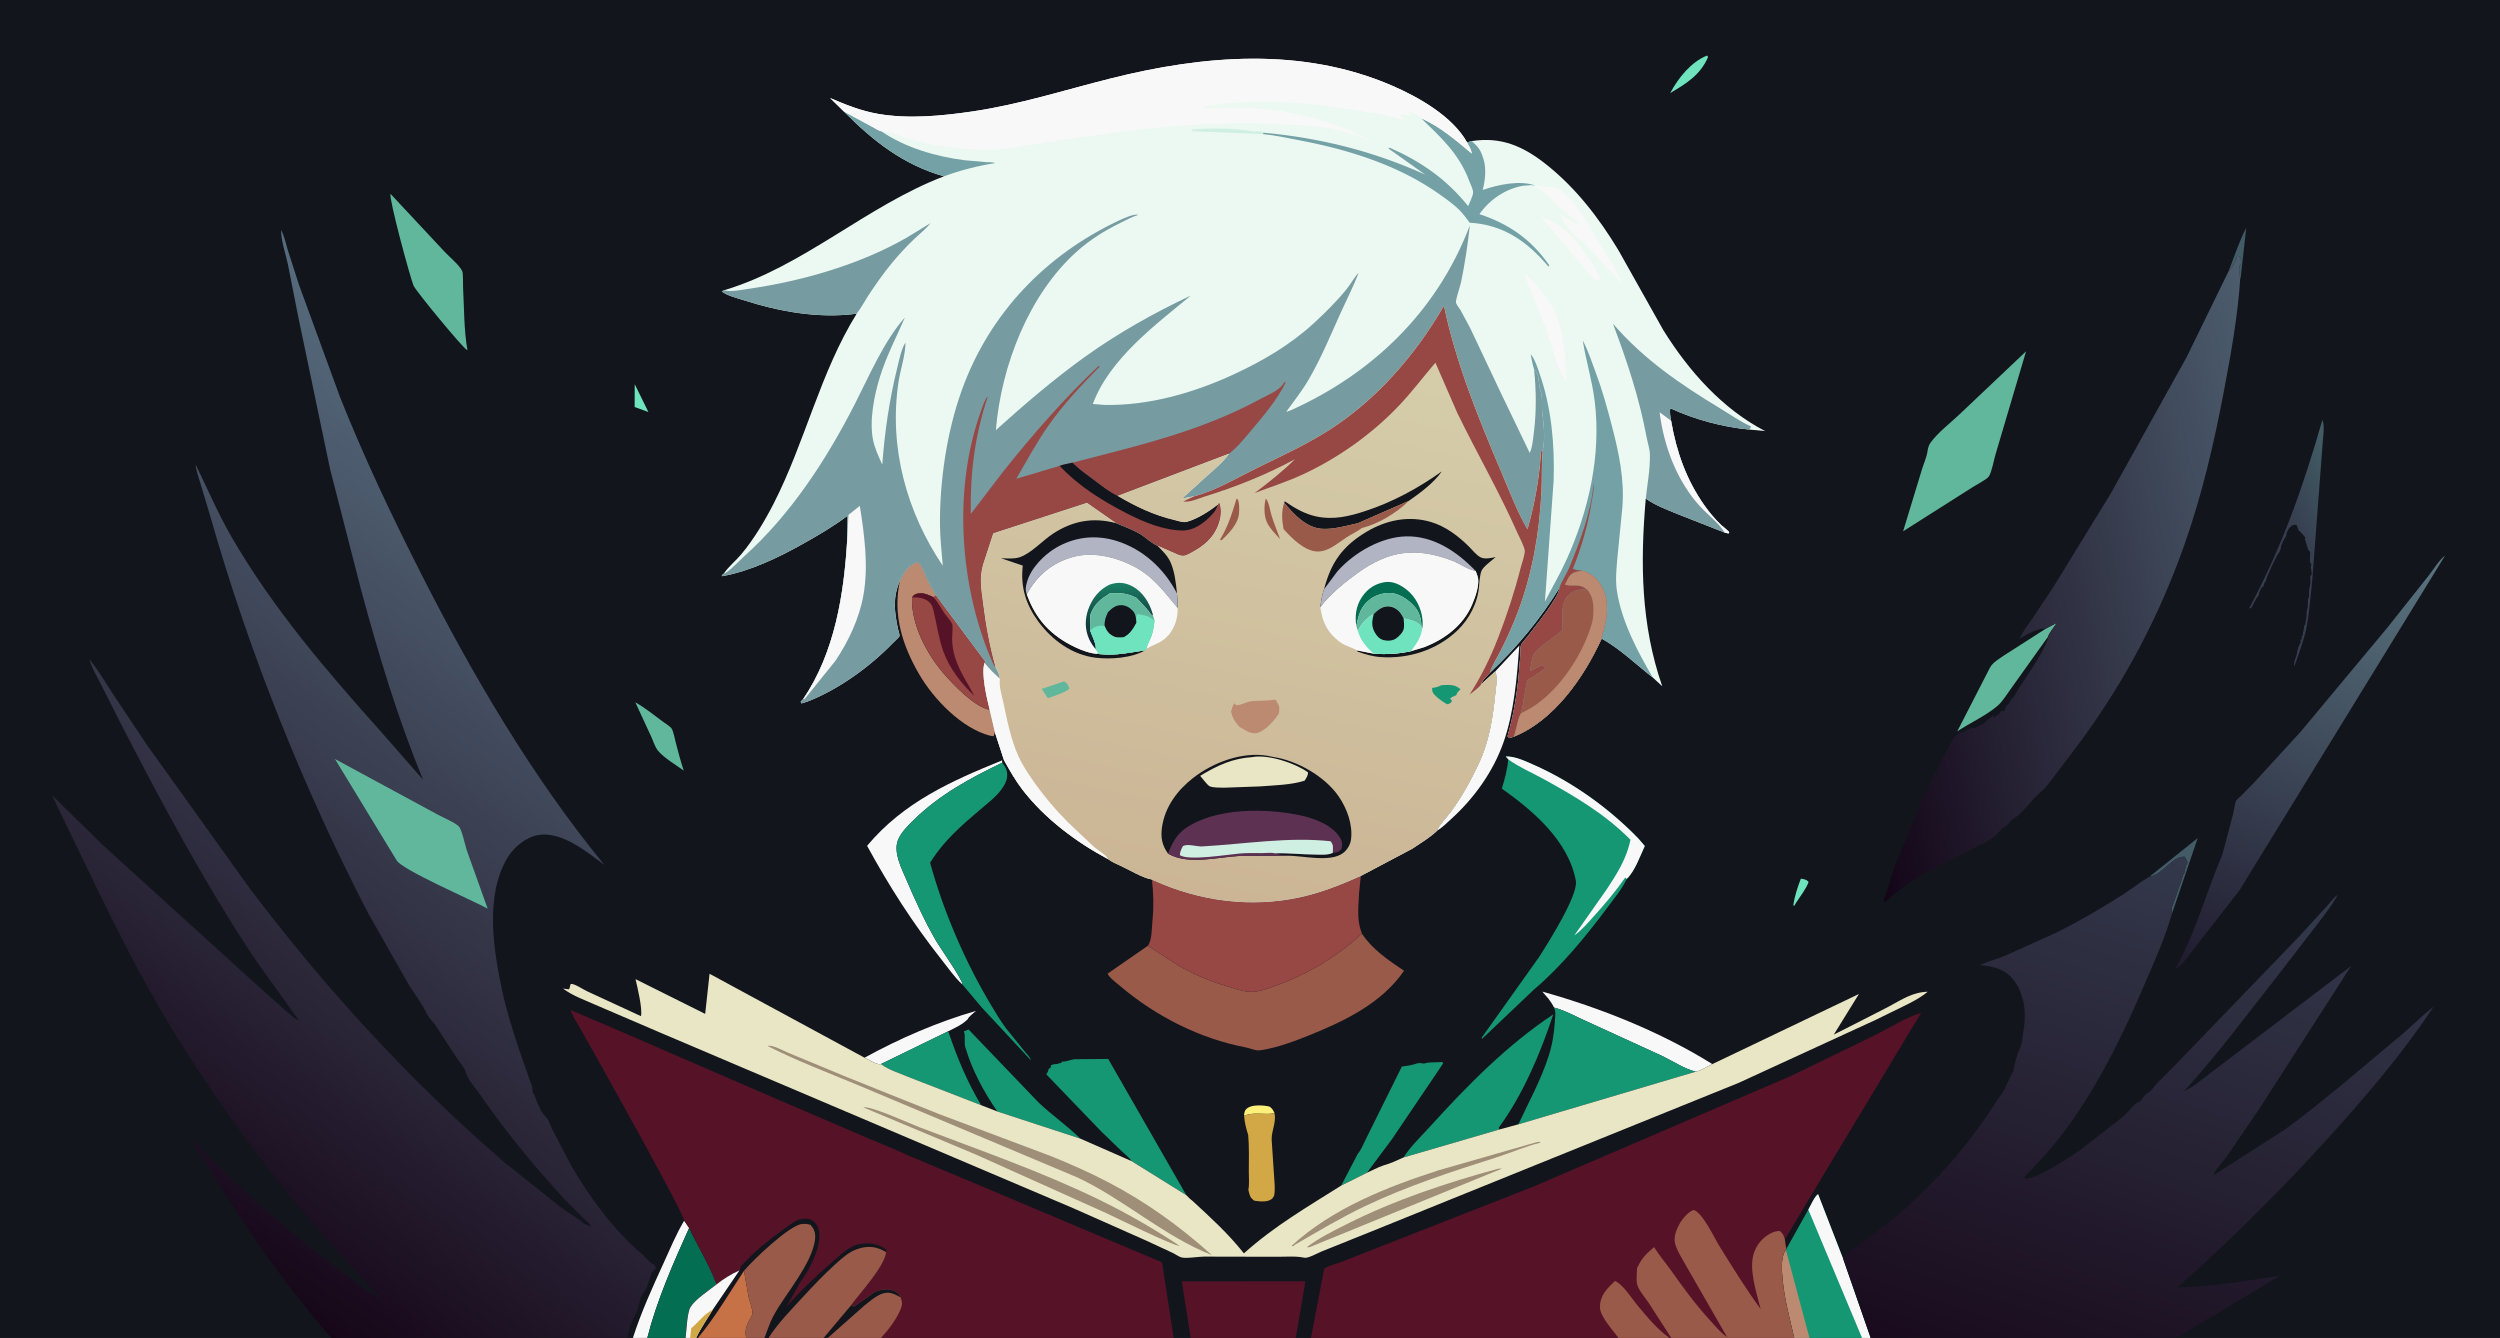 <svg width="469" height="251" viewBox="0 0 469 251" fill="none" xmlns="http://www.w3.org/2000/svg">
<rect x="0" y="0" width="469" height="251" fill="#333333" stroke="none"/>
<g clip-path="url(#clip0_30_607)">
<path d="M62.199 251H0V0H469V251H408.314H350.937H349.32H339.464H336.601H313.536H313.197H303.62H245.934H243.085H223.368H220.177H165.261H155.289H154.489H144.172H143.403H139.973H130.921H130.592H129.465H128.623H121.431H118.731H117.695H62.199Z" fill="#12151C"/>
<path d="M119.071 72.068L121.638 77.293L119.061 76.359L119.071 72.068Z" fill="#6FE3BE"/>
<path d="M337.843 164.841C338.431 164.933 338.866 164.963 339.295 165.458C338.839 166.74 337.753 168.101 337.018 169.244L336.553 169.989L336.43 169.744C336.682 168.107 337.24 166.367 337.843 164.841Z" fill="#6FE3BE"/>
<path d="M418.104 50.829C419.118 48.228 420.115 45.163 421.397 42.732L420.35 52.119L420.277 52.154C420.046 51.592 420.27 50.661 420.135 49.995L420.11 49.881L420.396 49.514C420.435 48.814 420.518 48.628 420.108 48.046L419.711 47.997C419.318 48.935 418.958 50.019 418.228 50.715L418.104 50.829Z" fill="#425B66"/>
<path d="M233.396 209.32C233.389 209.187 233.382 209.14 233.405 208.993C233.502 208.354 233.657 208.078 234.191 207.766C235.132 207.215 237.156 207.334 238.164 207.597C238.67 207.937 238.853 208.279 239.108 208.836C237.172 209.231 235.407 208.514 233.396 209.32Z" fill="#FCF07A"/>
<path d="M403.287 164.428L412.294 157.213L407.471 171.385C407.402 171.018 407.313 170.624 407.45 170.263L407.744 169.376C407.872 168.95 408.082 168.567 408.202 168.151C408.458 167.245 408.84 166.363 409.118 165.454C409.243 165.038 409.44 164.616 409.532 164.195C409.592 163.923 409.626 163.928 409.802 163.738C409.777 163.466 409.816 163.314 409.912 163.068L410.034 162.758L410.148 162.329L410.32 162.023C410.471 161.576 410.056 161.097 409.843 160.719C407.43 160.603 405.719 164.173 403.287 164.428Z" fill="#425B66"/>
<path d="M320.248 10.418L320.438 10.693C318.954 14.139 316.28 15.695 313.335 17.46C314.867 14.562 317.292 11.589 320.248 10.418Z" fill="#6FE3BE"/>
<path d="M119.186 131.755C120.965 132.746 122.686 134.158 124.35 135.373C124.74 135.658 125.773 136.308 126.003 136.684C126.344 137.239 126.578 138.546 126.752 139.217C127.224 141.036 127.675 142.798 128.279 144.572C126.821 143.504 124.565 142.198 123.43 140.819C122.865 140.132 122.54 138.988 122.156 138.168L119.186 131.755Z" fill="#60B79B"/>
<path d="M128.349 228.999L129.284 230.366C126.298 236.981 123.245 243.891 121.431 251H118.731C120.252 246.25 122.377 241.561 124.443 237.055C125.69 234.336 126.825 231.558 128.349 228.999Z" fill="#F8F8F8"/>
<path d="M183.096 189.639C182.789 189.92 181.597 190.85 181.558 191.19C180.511 192.245 179.172 192.819 177.885 193.466L165.26 199.618C164.6 199.848 162.902 198.773 162.184 198.426C168.875 194.758 175.834 191.755 183.096 189.639Z" fill="#F8F8F8"/>
<path d="M233.396 209.32C235.407 208.514 237.173 209.231 239.108 208.836C239.442 210.627 238.556 212.019 238.558 213.742L238.998 220.346C239.073 221.558 239.263 223.052 239.037 224.249C238.922 224.521 238.801 224.761 238.567 224.939C237.729 225.578 236.254 225.395 235.302 225.252C234.434 224.599 234.468 224.297 234.191 223.199C234.408 222.179 234.271 220.875 234.276 219.808C234.282 217.512 234.36 215.189 234.159 212.901C233.781 211.736 233.472 210.555 233.396 209.32Z" fill="#D2A745"/>
<path d="M435.668 78.805L435.767 78.997C436.147 80.231 435.719 82.609 435.668 83.953L433.784 108.81C433.454 111.734 433.266 114.789 432.705 117.67C432.243 120.041 431.233 122.675 430.44 124.961C430.131 124.266 430.843 123.28 430.914 122.513C430.958 122.032 431.317 120.857 431.615 120.536L431.56 120.107L431.844 119.801L431.789 119.372L432.016 119.127C432.004 118.952 432 118.808 432.055 118.64C432.176 118.263 432.22 117.967 432.24 117.566C432.252 117.333 432.325 117.326 432.474 117.166L432.588 116.308C432.799 115.591 432.643 114.874 432.859 114.201C433.081 113.514 432.799 112.537 433.161 112.019C433.152 111.428 433.149 110.562 433.321 110.006C433.52 109.372 433.433 108.758 433.392 108.097L433.676 107.79C433.658 107.445 433.658 107.09 433.566 106.756C433.395 106.112 433.619 106.223 433.619 105.891C433.619 105.858 433.411 105.584 433.392 105.523C433.269 105.128 433.392 104.019 433.392 103.562C433.223 103.396 433.056 103.266 432.98 103.025L432.462 101.29L432.366 101.156L432.474 100.868C432.078 100.316 431.746 99.921 431.217 99.516L430.873 98.537C430.555 98.366 430.411 98.462 430.067 98.536C429.797 98.765 429.426 99.021 429.27 99.351L429.208 99.518C429.048 99.832 428.917 99.935 428.917 100.337L428.922 100.497C428.576 100.961 427.882 102.21 427.878 102.802C427.878 103.051 427.795 103.105 427.665 103.314L427.663 103.562L427.539 103.646C427.172 103.961 425.127 108.379 425.125 108.812C425.123 109.092 424.729 109.287 424.688 109.687L424.685 109.935L424.537 110.019C424.227 110.213 423.813 111.024 423.772 111.403L423.769 111.651C423.082 112.359 422.826 113.287 422.283 114.102H421.942C428.008 102.861 432.135 91.18 435.668 78.805Z" fill="url(#paint0_linear_30_607)"/>
<path d="M383.799 117.937L385.879 116.835C385.409 117.562 384.443 118.686 384.188 119.48L377.339 129.071C376.549 130.141 375.708 131.585 374.728 132.422C372.555 134.277 369.576 135.606 367.176 137.209L373.313 125.255C373.87 124.218 375.163 123.516 376.084 122.875L383.799 117.937Z" fill="#60B79B"/>
<path d="M280.532 125.931L285.03 121.109C284.579 127.084 284.05 133.581 282.069 139.228C280.102 144.834 276.513 149.754 272.29 153.604C271.447 154.369 270.582 155.254 269.618 155.828C269.753 155.027 271.539 153.162 272.123 152.367C274.159 149.591 275.911 146.451 277.392 143.301C279.341 139.158 280.026 134.842 280.491 130.289C280.64 128.823 280.979 127.36 280.532 125.931Z" fill="#F8F8F8"/>
<path d="M290.507 187.376L289.337 186.026C300.171 189.047 311.546 193.575 321.238 199.624C320.276 200.069 319.142 200.872 318.123 201.046C316.003 200.521 313.781 199.044 311.782 198.08L297.547 191.561C295.605 190.703 293.574 189.544 291.54 189.013C291.263 188.419 290.876 187.906 290.507 187.376Z" fill="#F8F8F8"/>
<path d="M165.26 199.618L177.885 193.466C179.562 198.424 181.404 202.877 184.06 207.334L170.296 201.987C168.656 201.29 166.708 200.695 165.26 199.618Z" fill="#159774"/>
<path d="M180.82 193.472L181.715 193.139L194.83 206.824C197.341 209.211 200.232 211.191 202.673 213.608L187.105 208.515C184.618 204.933 182.339 200.74 181.098 196.462C180.809 195.466 181.168 194.476 180.859 193.573L180.82 193.472Z" fill="#159774"/>
<path d="M262.988 200.082C263.785 199.957 264.651 199.885 265.416 199.627C266.02 199.423 266.309 199.386 266.938 199.501C267.193 199.547 267.3 199.497 267.536 199.43C268.351 199.198 269.643 199.367 270.568 199.216L270.717 199.525L261.135 213.703L256.434 220.013L251.607 222.417L254.746 216.405C255.303 215.855 255.887 214.349 256.278 213.618L262.988 200.082Z" fill="#159774"/>
<path d="M180.581 184.727C179.114 183.412 177.83 181.539 176.587 179.966C171.263 173.226 166.819 166.288 162.665 158.673C169.547 150.439 178.579 146.474 187.993 142.645L188.011 143.081C182.021 145.997 176.313 149.019 171.408 153.841C170.331 154.899 168.98 156.202 168.429 157.683C167.584 159.955 169.169 162.997 170.046 165.046C171.734 168.989 173.516 172.893 175.654 176.583C176.367 177.814 180.565 183.739 180.581 184.727Z" fill="#F8F8F8"/>
<path d="M129.284 230.366C130.918 233.849 133.107 237.336 134.433 240.942C133.073 242.041 130.453 243.713 129.535 245.213C129.159 245.828 128.996 247.264 128.899 248.007L128.623 251H121.431C123.245 243.891 126.298 236.981 129.284 230.366Z" fill="#046E53"/>
<path d="M168.817 109.005C169.403 107.581 170.353 106.156 171.784 105.592L172.325 105.426C173.017 106.32 173.362 107.432 173.837 108.463C174.35 109.579 174.993 110.659 175.615 111.709L175.176 112.066C174.412 111.724 173.51 111.253 172.669 111.299C171.912 111.34 171.578 111.444 171.095 112.058C170.89 117.132 173.923 122.768 177.037 126.355C178.99 128.605 182.823 132.627 185.665 133.156L186.639 137.36L186.406 138.123L185.722 138.015C180.499 136.666 175.22 131.276 172.452 126.519C169.304 121.107 167.441 115.336 168.817 109.005Z" fill="#BB8A70"/>
<path d="M171.095 112.058C171.578 111.444 171.912 111.34 172.669 111.299C173.51 111.253 174.412 111.724 175.176 112.066L175.615 111.709L184.879 124.154L184.689 124.366C184.06 126.541 185.127 130.938 185.665 133.156C182.823 132.627 178.99 128.605 177.036 126.355C173.923 122.768 170.89 117.132 171.095 112.058Z" fill="#974744"/>
<path d="M171.095 112.058C171.578 111.444 171.912 111.34 172.669 111.299C173.51 111.253 174.412 111.724 175.176 112.066C175.936 112.933 176.595 114.232 177.29 115.205C177.658 115.72 178.391 116.485 178.622 117.049C178.803 117.489 178.604 119.251 178.613 119.821C178.631 121.018 178.808 122.14 179.158 123.28C179.99 125.987 181.508 128.099 182.789 130.533C180.413 128.338 178.073 125.346 176.959 122.181C176.112 119.777 175.769 117.31 175.195 114.837C175.046 114.194 174.926 113.567 174.461 113.091C173.524 112.13 172.319 112.057 171.095 112.058Z" fill="#561227"/>
<path d="M87.692 65.681L87.591 65.646C86.794 65.254 77.988 54.582 77.581 53.583C76.896 51.902 72.929 37.252 73.262 36.368L83.414 47.236C84.269 48.151 86.211 49.76 86.703 50.847C86.921 51.328 86.833 53.212 86.87 53.871C87.08 57.672 87.025 61.965 87.692 65.681Z" fill="#60B79B"/>
<path d="M196.283 201.546C196.458 201.283 196.616 201.046 196.688 200.727L196.733 200.506L197.058 200.348L197.136 200.037L197.172 199.845C197.545 199.668 197.783 199.622 198.191 199.626C198.464 199.628 198.701 199.405 199.098 199.412L199.209 199.158C200.089 199.214 200.89 198.722 201.781 198.708L207.898 198.657L222.564 224.224L212.293 217.829C211.83 217.123 210.997 216.5 210.384 215.924L206.631 212.301L196.283 201.546Z" fill="#159774"/>
<path d="M263.3 217.14C264.628 215.045 266.613 213.172 268.262 211.355C275.334 203.562 282.731 196.053 291.389 190.297C288.98 197.641 285.687 205.372 281.18 211.532L281.244 211.903L263.3 217.14Z" fill="#159774"/>
<path d="M223.368 251L221.71 240.392L244.888 240.377L243.085 251H223.368Z" fill="#561227"/>
<path d="M380.089 65.906L374.373 85.208C374.032 86.314 373.682 88.478 373.114 89.373C372.768 89.919 370.663 91.005 370.057 91.398L357.022 99.671L360.503 88.242C360.828 87.136 361.407 85.867 361.586 84.754C361.68 84.158 361.787 83.576 362.14 83.088C363.58 81.102 365.788 79.449 367.56 77.773L380.089 65.906Z" fill="#60B79B"/>
<path d="M339.239 226.93C339.679 226.168 340.398 224.472 341.069 224.016L345.807 236.249L350.937 251H349.32H339.464H336.601C335.763 247.414 334.79 243.835 334.43 240.139C334.268 238.459 334.004 235.835 335.03 234.476L335.131 234.278L339.239 226.93Z" fill="#159774"/>
<path d="M336.601 251C335.763 247.414 334.79 243.835 334.43 240.139C334.268 238.459 334.004 235.835 335.03 234.476L339.464 251H336.601Z" fill="#BB8A70"/>
<path d="M339.24 226.93C339.679 226.168 340.398 224.472 341.069 224.016L345.807 236.249L350.937 251H349.32L339.24 226.93Z" fill="#F8F8F8"/>
<path d="M188.011 143.081C188.674 143.956 189.03 144.563 188.932 145.739C188.801 147.313 187.137 149.098 186.05 150.04C181.685 153.824 177.677 156.77 174.482 161.84C177.033 171.106 181.094 180.498 185.961 188.628C186.82 190.063 187.7 191.521 188.686 192.859L192.203 197.216C192.582 197.663 193.258 198.317 193.396 198.91L184.168 188.995L180.582 184.727C180.565 183.739 176.367 177.814 175.654 176.583C173.516 172.893 171.734 168.989 170.046 165.046C169.169 162.997 167.584 159.955 168.429 157.683C168.98 156.202 170.331 154.899 171.408 153.841C176.313 149.019 182.021 145.997 188.011 143.081Z" fill="#159774"/>
<path d="M291.54 189.013C293.574 189.544 295.605 190.703 297.547 191.561L311.782 198.079C313.781 199.044 316.003 200.521 318.123 201.046L284.853 210.921C286.827 206.641 289.072 202.66 290.53 198.101C291.24 195.884 291.547 193.892 291.696 191.554C291.753 190.626 291.927 189.859 291.54 189.013Z" fill="#159774"/>
<path d="M282.472 141.908C284.254 141.868 286.145 142.783 287.773 143.503C294.921 146.665 301.786 151.562 307.351 157.302L308.56 158.708C307.669 160.635 306.675 163.484 305.162 164.896C304.367 166.678 302.883 168.455 301.731 170.006C297.637 175.516 292.905 181.298 287.737 185.67L278.048 194.872L277.963 194.674L288.85 179.372C290.412 176.878 296.13 167.909 295.628 165.227C294.211 157.623 287.457 152.004 281.741 147.938C282.316 146.117 282.758 144.378 282.962 142.464L282.472 141.908Z" fill="#159774"/>
<path d="M282.472 141.908C284.253 141.868 286.145 142.783 287.773 143.503C294.92 146.665 301.786 151.562 307.351 157.302L308.56 158.708C307.669 160.635 306.675 163.484 305.161 164.896L304.9 164.615C303.098 167.217 301.149 169.514 299.047 171.839C297.891 173.12 296.736 174.508 295.339 175.492L301.47 166.764C303.384 163.866 305.148 161.071 305.883 157.545C301.092 152.688 295.335 149.311 289.504 146.11C287.411 144.96 285.075 143.964 283.117 142.575L282.962 142.464L282.472 141.908Z" fill="#F8F8F8"/>
<path d="M416.874 160.417L417.142 159.471L418.915 152.794C419.084 152.106 419.224 150.772 419.521 150.176C419.64 149.94 420.131 149.583 420.334 149.382L422.766 146.918L431.583 137.291L447.858 117.763L455.622 107.974C456.522 106.843 457.584 105.033 458.704 104.212L420.117 167.035L412.012 177.439C410.954 178.76 409.489 181.052 408.064 181.825C411.907 175.044 413.831 167.541 416.874 160.417Z" fill="url(#paint1_linear_30_607)"/>
<path d="M215.344 177.424L221.025 181.107C223.941 182.835 227.333 184.21 230.552 185.139C231.74 185.482 233.041 185.955 234.271 186.055C236.007 186.197 237.738 185.488 239.364 184.907C245.359 182.763 250.686 179.547 255.495 175.159C257.522 178.181 260.494 180.156 263.396 182.11C259.251 188.189 252.225 191.545 245.833 194.132C242.898 195.319 239.566 196.581 236.453 197.029C235.512 197.165 234.532 196.643 233.602 196.468C225.26 194.891 216.878 190.703 210.249 185.067C209.727 184.623 207.938 183.291 207.796 182.648L215.344 177.424Z" fill="#995A49"/>
<path d="M216.097 164.993L216.568 165.217C225.176 169.099 234.729 170.333 243.898 168.324C247.819 167.465 251.604 165.977 255.287 164.327L254.961 167.567C254.858 169.94 254.508 172.515 255.374 174.754C255.426 174.887 255.461 175.02 255.495 175.159C250.686 179.547 245.359 182.763 239.364 184.907C237.738 185.489 236.007 186.197 234.271 186.056C233.041 185.955 231.741 185.482 230.552 185.139C227.333 184.21 223.941 182.835 221.025 181.108L215.344 177.424C216.14 176.326 216.068 174.055 216.204 172.668C216.459 170.081 216.397 167.572 216.097 164.993Z" fill="#974744"/>
<path d="M418.104 50.829L418.228 50.715C418.958 50.019 419.318 48.935 419.711 47.997L420.108 48.046C420.518 48.628 420.435 48.814 420.396 49.514L420.11 49.881L420.135 49.995C420.27 50.661 420.046 51.593 420.277 52.154C419.828 59.15 418.539 66.308 417.241 73.181C415.39 82.982 413.162 92.586 409.873 101.969C405.213 115.257 398.799 127.482 390.635 138.651L385.407 145.592C384.676 146.509 383.9 147.699 383.009 148.425C381.131 149.955 379.595 152.457 377.627 153.69C377.032 154.064 376.691 154.765 376.027 155.16C375.14 155.686 374.488 156.908 373.508 157.366C373.093 157.56 372.56 157.986 372.143 158.24C371.944 158.361 371.779 158.409 371.559 158.471C370.833 158.675 370.18 159.256 369.491 159.587C367.086 160.742 364.712 161.89 362.399 163.256L362.112 163.064L362.025 163.143C361.128 163.941 359.813 164.506 358.792 165.148C357.615 165.887 356.566 166.93 355.403 167.664C354.759 168.07 354.441 168.708 353.754 169.07L353.41 169.315C353.387 168.883 353.401 168.672 353.582 168.273C353.697 168.023 353.765 167.793 353.829 167.526C353.96 166.968 354.246 166.512 354.384 165.944C355.245 162.367 357.038 158.994 358.334 155.588C358.758 154.474 359.147 153.164 359.877 152.218L359.889 152.083C360.042 150.432 361.054 148.77 361.81 147.344L364.989 141.315C365.554 140.272 366.109 138.788 366.979 138.011C367.178 137.833 367.544 137.48 367.78 137.386C367.892 137.341 368.277 137.444 368.353 137.386C368.728 137.098 368.563 137.01 369.115 136.842C369.294 136.788 369.425 136.726 369.589 136.644C369.864 136.508 369.997 136.466 370.288 136.59L370.414 136.65L370.542 136.551C370.927 136.265 371.332 136.078 371.779 135.947C372.264 135.805 372.511 135.38 372.848 135.018C372.988 134.868 373.118 134.907 373.274 134.813L373.906 134.2L374.078 134.689C374.545 133.937 374.989 134.33 375.45 133.344C375.651 133.342 375.729 133.38 375.91 133.464C376.125 133.157 376.18 132.971 376.251 132.607C376.59 132.264 377.082 131.888 377.167 131.382L377.284 131.288C377.966 130.709 378.317 129.748 378.814 128.983C380.653 126.151 383.025 122.93 384.227 119.73L384.188 119.48C384.443 118.686 385.409 117.562 385.878 116.835L383.799 117.937C382.558 117.69 379.94 119.128 378.887 119.832C379.464 118.416 380.511 117.123 381.367 115.883L385.29 109.992L396.023 92.505L410.18 67.055L418.104 50.829Z" fill="url(#paint2_linear_30_607)"/>
<path d="M105.629 185.467L106.716 185.595C106.996 185.28 106.919 184.589 107.142 184.579C107.829 184.547 109.407 185.623 110.096 185.942L120.251 190.634C120.539 189.134 119.586 185.249 119.223 183.685L132.293 190.205L133.113 182.676L162.184 198.426C162.902 198.773 164.6 199.848 165.26 199.618C166.708 200.695 168.656 201.29 170.296 201.987L184.06 207.334L187.105 208.515L202.673 213.608L212.293 217.829L222.564 224.224C222.914 224.577 223.252 224.946 223.655 225.231C227.109 228.42 230.394 231.384 233.357 235.133C239.059 230.002 245.256 226.428 251.607 222.417L256.434 220.013L258.555 219.015L259.608 218.608C260.838 218.274 262.134 217.675 263.299 217.14L281.244 211.903L284.853 210.921L318.123 201.046C319.142 200.872 320.276 200.069 321.237 199.623L348.736 186.471L344.019 194.096L350.9 190.599L354.285 188.861C356.774 187.525 358.801 186.121 361.641 186.052C359.667 187.697 356.813 188.883 354.537 190.025L352.016 191.263L326.202 203.133L256.908 231.172L247.936 234.775C247.194 235.086 245.375 236.111 244.679 235.95C243.101 235.583 241.015 235.794 239.375 235.769L225.801 235.74C224.689 235.757 222.709 236.118 221.696 235.908C221.213 235.809 220.485 235.27 220.006 235.048L215.074 232.758L201.282 226.635L123.792 193.693L111.566 188.443C109.547 187.547 107.438 186.806 105.629 185.467Z" fill="#E9E6C5"/>
<path d="M281.022 219.257L281.814 219.211L246.065 233.814C245.675 233.989 245.607 234.029 245.172 233.964C247.416 232.229 250.116 230.931 252.614 229.665C261.557 225.138 271.45 221.866 281.022 219.257Z" fill="#9F8E78"/>
<path d="M288.224 214.286L288.774 214.18L289.005 214.355C286.259 215.023 283.477 216.252 280.756 217.118C272.412 219.774 263.982 222.499 256.019 226.303C251.478 228.474 247.221 231.029 242.854 233.553L242.63 233.795L242.295 233.719C250.056 226.618 260.293 222.646 269.922 219.531L288.224 214.286Z" fill="#9F8E78"/>
<path d="M161.942 207.737C163.399 207.434 170.646 210.767 172.471 211.464C183.758 215.776 195.309 219.76 206.234 225.08C211.375 227.584 216.505 230.528 221.3 233.719C220.371 233.869 209.115 228.319 207.615 227.62L182.997 216.561L161.942 207.737Z" fill="#9F8E78"/>
<path d="M143.984 196.216L144.085 196.188C145.073 196.038 146.966 197.135 147.924 197.524L158.901 202.081L176.333 209.064L197.182 216.899C200.801 218.369 204.496 219.991 207.974 221.82C215.112 225.574 221.262 229.989 227.354 235.457C218.374 231.947 210.836 224.951 202.049 220.86L160.953 203.565C155.318 201.208 149.435 199.013 143.984 196.216Z" fill="#9F8E78"/>
<path d="M248.407 238.036C249.179 237.446 250.629 237.119 251.54 236.775L258.007 234.233L287.56 222.649L336.038 201.824L351.521 194.309C354.374 192.884 357.409 190.952 360.411 189.994L340.403 223.195L334.85 232.503C334.891 233.131 334.973 233.668 335.131 234.278L335.03 234.476C334.005 235.834 334.268 238.459 334.43 240.138C334.79 243.835 335.763 247.414 336.601 251H313.536H313.197H303.62H245.934L248.407 238.036Z" fill="#561227"/>
<path d="M302.956 240.312C304.463 240.91 306.018 243.471 307.126 244.804C308.91 246.948 310.937 249.431 313.197 251H303.62C302.64 249.603 300.112 246.956 300.146 245.186C300.192 242.885 301.514 241.754 302.956 240.312Z" fill="#995A49"/>
<path d="M307.117 237.776L307.202 237.731C307.96 236.059 308.956 235.072 310.307 233.969C311.232 235.469 312.412 236.826 313.433 238.261C315.757 241.534 318.036 244.663 320.727 247.612C321.762 248.747 322.772 249.99 324.02 250.863L316.417 237.645C315.73 236.37 314.569 234.628 314.23 233.229C313.953 232.09 314.475 230.725 314.995 229.747C315.531 228.74 316.685 227.318 317.743 226.993C319.428 227.512 321.59 232.206 322.607 233.842C325.066 237.796 327.542 241.814 330.285 245.551C329.539 242.514 328.002 238.108 329.047 235.023C329.614 233.342 330.762 232.105 332.248 231.337C332.825 231.038 333.26 230.962 333.888 230.923C334.536 231.457 334.568 231.703 334.849 232.503C334.891 233.131 334.973 233.668 335.131 234.278L335.03 234.476C334.004 235.835 334.268 238.459 334.43 240.139C334.79 243.835 335.763 247.414 336.601 251H313.536L309.238 244.346C308.61 243.428 307.422 242.057 307.135 240.967C306.913 240.116 307.103 238.682 307.117 237.776Z" fill="#995A49"/>
<path d="M107.029 189.469L118.396 194.344L146.014 206.314L163.281 213.719L168.893 216.071C169.684 216.409 170.482 216.91 171.296 217.15L184.636 222.743L217.954 236.799L218.107 237.451L220.177 251H165.261H155.289H154.489H144.172H143.403H139.973H130.921H130.592H129.465H128.623L128.899 248.007C128.996 247.264 129.159 245.828 129.535 245.213C130.453 243.713 133.073 242.041 134.433 240.942C133.107 237.336 130.918 233.849 129.284 230.366L128.349 228.999C128.408 227.829 113.503 201.224 111.755 198.083L108.775 192.79C108.162 191.719 107.435 190.651 107.029 189.469Z" fill="#561227"/>
<path d="M159.669 244.849C159.863 244.87 160.028 245.016 160.193 245.122L163.902 242.519C164.926 241.915 166.329 241.702 167.452 242.073C168.214 242.325 168.604 242.671 168.972 243.409C169.276 244.274 169.323 244.719 168.965 245.593C168.169 247.534 166.65 249.505 165.261 251H155.289H154.489L159.669 244.849Z" fill="#995A49"/>
<path d="M159.669 244.849C159.863 244.87 160.028 245.016 160.193 245.122L163.902 242.519C164.926 241.915 166.329 241.702 167.452 242.073C168.214 242.325 168.604 242.671 168.972 243.409C167.814 242.743 166.849 242.234 165.53 242.685C164.286 243.11 163.088 244.183 162.046 245.018L155.289 251H154.489L159.669 244.849Z" fill="#12151C"/>
<path d="M138.728 238.317C138.934 238.012 138.863 237.948 138.968 237.641C139.053 237.389 139.777 236.757 139.977 236.541C142.115 234.239 144.519 232.429 147.02 230.615C147.946 229.944 149.129 228.935 150.227 228.696C150.898 228.549 151.91 228.568 152.483 229.021C153.229 229.611 153.586 230.289 153.686 231.268C153.985 234.202 151.844 238.219 150.173 240.471L147.515 245.181C150.266 242.075 153.26 239.196 156.385 236.53C157.926 235.214 159.293 233.753 161.325 233.384C163.109 233.059 164.794 233.296 166.276 234.455L166.247 234.898C165.93 237.616 161.386 242.521 159.669 244.849L154.489 251H144.172H143.403H139.973H130.921H130.592H129.465H128.623L128.899 248.007C128.996 247.264 129.159 245.828 129.535 245.213C130.453 243.713 133.073 242.041 134.433 240.942C135.724 239.907 137.243 238.985 138.728 238.317Z" fill="#12151C"/>
<path d="M134.433 240.942C135.724 239.907 137.243 238.985 138.728 238.317L133.713 245.698C132.69 247.416 131.442 249.186 130.592 251H129.465H128.623L128.899 248.007C128.996 247.264 129.159 245.828 129.535 245.213C130.453 243.713 133.073 242.041 134.433 240.942Z" fill="#F8F8F8"/>
<path d="M129.465 251L129.678 249.162C131.138 248.002 131.97 246.576 133.713 245.698C132.69 247.417 131.443 249.186 130.592 251H129.465Z" fill="#D2A745"/>
<path d="M130.921 251C134.176 247.125 136.759 242.641 139.574 238.399L140.418 243.227C140.616 244.141 141.199 245.499 141.163 246.399C141.15 246.735 140.722 247.377 140.568 247.681C139.937 248.931 139.716 249.588 139.973 251H130.921Z" fill="#C67146"/>
<path d="M139.574 238.399C141.187 236.443 148.139 229.801 150.458 229.621C151.013 229.578 151.549 229.601 152.077 229.797C152.727 230.579 152.999 231.229 152.914 232.337C152.727 234.792 150.982 237.733 149.7 239.747C148.17 242.204 146.322 244.509 144.981 247.085C144.34 248.316 143.93 249.708 143.403 251H139.973C139.716 249.588 139.937 248.931 140.568 247.681C140.721 247.377 141.15 246.735 141.163 246.399C141.199 245.5 140.616 244.141 140.418 243.227L139.574 238.399Z" fill="#995A49"/>
<path d="M144.172 251C145.935 248.22 148.565 245.554 150.771 243.161C152.675 241.096 154.594 239.083 156.664 237.207C157.935 236.055 159.287 234.817 160.913 234.293C162.954 233.635 164.389 233.839 166.247 234.898C165.93 237.616 161.386 242.521 159.669 244.849L154.489 251H144.172Z" fill="#995A49"/>
<path d="M403.288 164.428C405.72 164.173 407.43 160.603 409.844 160.719C410.057 161.097 410.471 161.576 410.32 162.023L410.149 162.329L410.034 162.758L409.913 163.068C409.816 163.314 409.778 163.466 409.803 163.738C409.626 163.928 409.592 163.923 409.533 164.195C409.441 164.616 409.244 165.038 409.118 165.454C408.841 166.363 408.458 167.245 408.202 168.151C408.083 168.567 407.872 168.95 407.744 169.376L407.451 170.263C407.313 170.624 407.403 171.018 407.471 171.385C406.23 175.715 404.302 180.026 402.539 184.147C397.567 195.766 391.931 207.244 383.717 216.639L380.646 219.895C380.57 219.97 379.808 220.698 379.806 220.728C379.799 220.856 379.881 220.972 379.92 221.094C381.663 221.469 388.515 216.987 390.161 215.805L398.117 209.617C399.108 208.856 399.898 207.621 400.872 206.873C401.041 206.743 401.268 206.774 401.442 206.633C401.971 206.204 402.337 205.25 402.96 205.004C403.528 204.781 404.279 203.635 404.723 203.16L407.973 199.898L431.21 175.793L436.676 169.832C437.116 169.346 437.945 168.166 438.511 167.93C437.634 169.673 436.294 171.278 435.151 172.835L427.173 183.19C421.491 190.406 415.871 197.981 409.723 204.735C410.433 204.366 411.099 204.011 411.749 203.532L441.066 181.226L423.822 208.037L417.818 216.846C417.037 217.994 415.681 219.229 415.21 220.508L428.176 212.205C431.947 209.608 435.579 206.541 439.163 203.649L450.781 193.911C452.695 192.259 454.527 190.407 456.52 188.879C450.652 197.743 443.558 206.043 436.484 213.808C427.608 223.553 418.287 232.841 408.491 241.525C415.063 241.399 421.248 240.325 427.727 239.306L408.314 251H350.937L345.808 236.249C345.979 235.732 346.188 235.345 346.492 234.903L346.939 234.74C348.388 234.12 349.921 232.711 351.208 231.757C360.207 225.088 368.195 216.542 374.367 206.863C374.999 205.873 375.869 204.89 376.304 203.789L377.511 201.241C377.625 201.053 377.733 200.971 377.758 200.737C377.854 199.79 378.436 197.669 378.878 196.829C379.35 195.932 379.43 194.393 379.613 193.329C379.893 191.711 379.966 189.366 379.549 187.772C379.171 186.333 378.706 185.089 377.811 183.913C376.144 181.726 373.902 181.331 371.433 181.036C372.935 180.359 374.57 179.924 376.105 179.314L385.97 174.872C390.159 172.755 394.205 170.412 398.176 167.865C399.896 166.761 401.533 165.451 403.288 164.428Z" fill="url(#paint3_linear_30_607)"/>
<path d="M87.486 201.515L87.454 201.378C87.175 200.269 86.196 199.25 85.579 198.32L81.663 192.284C81.181 191.583 80.428 190.993 80.085 190.222C79.262 188.368 77.718 186.448 76.661 184.696L69.045 171.285C56.853 147.678 46.788 122.611 39.433 96.795L37.574 90.611C37.237 89.488 36.785 88.31 36.694 87.131C38.962 91.739 40.895 96.352 43.477 100.804C51.269 114.243 61.36 125.969 71.541 137.343L79.381 146.3C74.63 134.835 71.032 122.826 67.778 110.793L61.911 87.953L55.96 59.47L54.016 49.63C53.597 47.63 52.711 45.16 52.734 43.146C53.333 44.239 53.627 45.721 53.995 46.926L56.092 53.435L63.778 74.463C68.222 85.64 73.312 96.382 78.711 107.057C88.521 126.451 99.758 145.626 113.365 162.244C109.948 159.706 105.279 155.852 100.848 156.673C98.695 157.072 96.47 158.855 95.276 160.797C90.896 167.925 92.573 178.245 94.238 185.992C95.038 189.712 96.263 193.494 97.447 197.095L99.352 202.548C99.562 203.201 99.895 203.729 99.882 204.426C99.877 204.709 99.924 204.988 100.094 205.194C100.252 205.384 100.298 205.546 100.377 205.779C100.677 206.666 101.522 208.719 102.199 209.338C102.891 209.828 103.294 211.255 103.682 212.048L107.151 218.645C110.608 224.683 115.386 231.045 120.612 235.435C121.174 235.907 122.126 237.146 122.747 237.272L123.09 237.889C122.873 238.121 122.206 238.69 122.159 238.975C122.021 239.801 121.604 240.434 121.431 241.203C121.329 241.658 121.074 241.999 120.801 242.353C119.824 243.619 119.949 245.492 119.083 246.887C118.288 248.169 117.955 249.517 117.695 251H62.199C59.907 248.573 57.866 245.862 55.776 243.241C48.279 233.836 42.045 223.83 35.656 213.579C36.766 214.343 37.677 215.476 38.629 216.447L43.469 221.168C49.915 227.217 56.582 232.894 63.587 238.184C66.143 240.114 68.739 242.236 71.56 243.686L61.471 232.74C48.969 218.303 37.57 202.74 28.085 185.852C21.387 173.926 15.761 161.49 9.751 149.173L19.239 158.492L47.701 184.346L53.2 189.254C54.169 190.084 54.901 190.885 56.065 191.417L47.822 179.916C38.674 166.149 30.852 151.586 23.214 136.83L18.968 128.441C18.179 126.876 17.239 125.371 16.77 123.657C18.508 125.846 19.987 128.335 21.521 130.694L27.58 139.769L46.797 166.595C61.034 185.455 76.976 202.863 94.63 218.053L105.183 226.479C106.508 227.468 108.108 228.312 109.352 229.383C109.806 229.775 110.4 229.914 110.951 230.097C110.682 229.552 109.895 228.979 109.462 228.56L105.879 224.941C100.232 218.817 94.903 212.346 90.113 205.431C89.27 204.214 88.153 202.987 87.537 201.634L87.486 201.515Z" fill="url(#paint4_linear_30_607)"/>
<path d="M62.835 142.385L82.141 152.835C83.235 153.445 85.168 154.183 86.067 155.029C86.616 155.546 87.273 158.6 87.56 159.49L91.482 170.459C88.709 168.931 75.352 163.168 74.406 161.397L62.835 142.385Z" fill="#60B79B"/>
<path d="M158.31 20.912L155.725 18.388C158.672 19.662 161.614 20.828 164.767 21.369C170.512 22.355 176.694 21.747 182.422 20.909C191.265 19.615 199.73 16.888 208.394 14.713C225.785 10.346 244.272 8.766 261.181 16.081C266.032 18.179 272.441 21.758 275.221 26.709L276.085 26.47C281.613 25.609 285.76 27.413 290.143 30.904C295.61 35.258 299.936 40.832 303.618 46.94L312.057 61.964C316.912 69.755 323.186 76.736 331.13 80.867L328.231 80.591C323.331 80.168 317.857 78.69 313.362 76.591C313.186 77.367 313.371 78.153 313.493 78.926C314.521 84.85 316.36 90.011 319.779 94.865C320.697 96.165 321.787 97.445 322.925 98.524C323.095 98.684 324.357 99.701 324.384 99.807C324.409 99.904 324.308 99.989 324.27 100.08L323.55 99.913L314.791 96.471C312.723 95.622 310.612 94.844 308.745 93.542C307.701 105.676 307.829 117.166 311.835 128.739L310.055 127.095C306.884 124.622 303.971 121.752 300.474 119.797C297.094 127.196 291.467 135.209 283.992 138.192L283.163 138.474L282.811 138.124C283.807 134.693 284.48 130.906 284.856 127.338L285.208 122.945C285.247 122.417 285.188 121.551 285.327 121.07C285.444 120.664 286.301 119.776 286.592 119.392C288.204 117.275 289.935 115.186 291.339 112.906C291.854 112.072 292.427 111.332 292.548 110.314C288.902 116.205 284.457 121.568 279.488 126.229C279.009 126.773 277.992 127.653 277.876 128.354L280.532 125.931C280.979 127.36 280.64 128.823 280.491 130.289C280.026 134.842 279.341 139.159 277.392 143.301C275.911 146.451 274.159 149.591 272.123 152.367C271.539 153.162 269.753 155.028 269.618 155.828C268.255 157.148 266.506 158.155 264.953 159.213L255.287 164.327C251.604 165.977 247.819 167.465 243.898 168.324C234.729 170.333 225.176 169.099 216.568 165.217L216.097 164.993C214.256 164.67 211.98 163.237 210.241 162.434C209.405 162.069 208.617 161.722 207.872 161.168C201.948 158.002 195.998 153.593 191.779 148.089C190.474 146.387 189.412 144.487 188.351 142.605L186.639 137.361L185.665 133.156C185.127 130.938 184.06 126.542 184.689 124.366L184.879 124.154L175.615 111.71C174.993 110.659 174.35 109.579 173.837 108.463C173.362 107.432 173.017 106.32 172.325 105.426L171.784 105.592C170.353 106.157 169.403 107.582 168.817 109.006C167.457 112.009 167.783 114.787 168.449 117.941C168.511 118.237 168.79 119.066 168.751 119.33C168.728 119.484 167.729 120.399 167.523 120.611C163.104 125.165 157.282 129.357 151.486 131.608L150.341 131.972L150.202 131.628L150.685 131.138C156.614 122.4 158.373 111.398 158.963 100.826L158.986 96.762C156.361 98.749 153.525 100.404 150.68 101.996C145.973 104.63 140.722 107.16 135.456 108.097L135.409 107.899L135.804 107.587C136.664 106.291 138.099 105.142 139.106 103.93C141.438 101.124 143.464 97.739 145.145 94.453C151.047 82.916 153.85 69.903 160.713 58.85C153.573 59.805 146.202 58.465 139.364 56.268C138.219 55.9 136.353 55.442 135.4 54.676L135.797 54.459C150.706 50.031 162.574 38.606 177.087 33.077C169.596 30.969 163.85 26.532 158.31 20.912Z" fill="#EBF9F2"/>
<path d="M236.939 25.155L223.737 24.611L223.509 24.34C227.08 23.965 231.351 24.013 234.841 24.634C235.583 24.766 236.343 24.429 237.019 24.888L236.939 25.155Z" fill="#CFEFE3"/>
<path d="M289.03 40.623C290.441 41.159 292.291 42.01 293.468 43.016C295.536 44.781 297.531 47.542 298.985 49.893C299.455 50.653 300.023 51.453 300.11 52.384C299.778 52.641 299.599 52.668 299.194 52.671L289.03 40.623Z" fill="#F8F8F8"/>
<path d="M285.927 51.119C287.755 52.979 289.575 54.761 290.947 57.058C293.514 61.355 293.496 66.338 293.926 71.209L293.734 71.3C292.424 70.346 290.716 63.502 289.946 61.474C288.632 58.005 287.04 54.676 285.927 51.119Z" fill="#F8F8F8"/>
<path d="M287.292 34.724L288.078 34.828C288.453 34.848 288.836 34.858 289.207 34.931C290.088 35.106 290.972 35.067 291.865 35.091C295.823 37.481 297.909 42.088 300.297 45.997C301.726 48.336 303.265 50.446 304.289 53.045C303.501 52.557 302.821 51.644 302.171 50.948L297.824 46.314C296.633 45.098 295.236 44.11 294.149 42.782C293.505 41.998 293.045 40.973 292.578 40.06C293.835 40.809 294.875 41.67 296.283 42.097C295.465 41.14 294.304 40.398 293.361 39.575C291.483 37.936 289.591 35.582 287.292 34.724Z" fill="#F8F8F8"/>
<path d="M158.31 20.912L163.681 23.816C164.108 24.039 164.891 24.573 165.33 24.617C169.782 27.719 175.729 29.398 180.953 30.061L185.077 30.426C185.501 30.454 186.319 30.393 186.68 30.598C183.495 31.088 180.129 31.953 177.087 33.077C169.595 30.969 163.85 26.532 158.31 20.912Z" fill="#73A1A5"/>
<path d="M266.602 22.173C270.369 23.904 272.918 26.164 276.096 28.801C276.009 27.942 275.56 27.449 275.221 26.709L276.085 26.47C277.406 27.604 277.791 28.183 278.318 29.895C278.863 31.671 278.62 33.867 278.157 35.633C281.089 34.634 285.117 33.739 288.078 34.828L287.292 34.724L285.714 34.846C282.534 35.388 279.453 37.406 277.544 40.174C282.994 41.985 287.169 44.807 290.636 49.759L290.491 50.02L290.42 49.936C286.383 45.144 281.853 42.124 275.716 41.781L274.782 40.539C273.467 38.847 271.83 37.714 270.131 36.502C262.455 31.029 253.109 28.113 244.12 26.387C241.741 25.93 239.343 25.388 236.939 25.155L237.019 24.888C247.654 25.877 257.547 28.312 267.369 32.76L260.455 27.845L260.721 27.717C266.528 30.278 271.317 33.552 275.425 38.668C275.67 38.045 276.38 36.692 276.357 36.059C276.334 35.454 275.854 34.546 275.638 33.965C273.712 28.796 270.312 25.783 266.602 22.173Z" fill="#73A1A5"/>
<path d="M135.797 54.459C136.943 54.829 139.497 54.324 140.748 54.139C150.634 52.682 161.352 49.617 170.184 44.532L174.573 41.849C173.606 43.059 172.434 43.941 171.334 44.998C169.911 46.367 168.518 47.892 167.255 49.429C165.669 51.359 164.187 53.472 162.81 55.579C162.117 56.641 161.487 57.867 160.713 58.85C153.573 59.805 146.202 58.465 139.364 56.268C138.219 55.9 136.353 55.442 135.4 54.676L135.797 54.459Z" fill="#769BA1"/>
<path d="M308.745 93.542C309.039 90.874 309.577 87.974 309.524 85.301C309.503 84.24 309.093 83.034 308.894 81.973C307.504 74.553 305.221 67.707 302.585 60.719C308.361 67.453 315.455 72.241 322.822 76.69C324.62 77.775 326.491 79.107 328.389 79.952L328.506 80.002C328.362 80.244 328.412 80.142 328.305 80.405L328.231 80.591C323.331 80.168 317.857 78.69 313.362 76.591C313.186 77.367 313.371 78.153 313.493 78.926C314.521 84.85 316.36 90.011 319.779 94.865C320.697 96.165 321.787 97.445 322.925 98.524C323.095 98.684 324.357 99.701 324.384 99.807C324.409 99.904 324.309 99.989 324.27 100.08L323.55 99.913L314.791 96.471C312.723 95.622 310.612 94.844 308.745 93.542Z" fill="#769BA1"/>
<path d="M323.55 99.913C322.458 98.121 320.386 96.583 318.966 95.036C314.644 90.335 312.141 83.815 311.347 77.349L313.493 78.926C314.521 84.85 316.36 90.011 319.779 94.865C320.697 96.165 321.787 97.445 322.925 98.524C323.095 98.684 324.357 99.701 324.384 99.807C324.409 99.904 324.308 99.989 324.27 100.08L323.55 99.913Z" fill="#F8F8F8"/>
<path d="M287.785 69.27C287.494 68.358 287.338 67.382 287.148 66.439C287.945 67.349 288.424 68.938 288.827 70.096C291.059 76.524 291.671 83.336 291.462 90.154L289.827 112.879C291.137 110.257 292.633 107.762 293.846 105.08C298.003 95.917 300.437 85.44 299.159 75.219C298.674 71.323 297.536 67.682 296.917 63.858C297.934 65.772 298.587 67.825 299.352 69.858C300.6 73.181 301.52 76.553 302.416 80C303.719 85.013 304.765 89.93 304.358 95.163L303.432 104.542C303.249 106.587 303.018 108.774 303.327 110.815C304.2 116.574 307.197 122.206 310.055 127.094C306.884 124.621 303.971 121.752 300.474 119.797C297.094 127.195 291.467 135.209 283.992 138.192L283.163 138.474L282.811 138.124C283.807 134.693 284.48 130.906 284.856 127.338L285.208 122.945C285.247 122.417 285.188 121.551 285.327 121.07C285.444 120.664 286.301 119.776 286.591 119.392C288.204 117.275 289.935 115.185 291.339 112.906C291.854 112.072 292.427 111.332 292.548 110.314C288.902 116.205 284.457 121.568 279.488 126.229C279.923 124.767 280.864 123.385 281.54 122.029C282.74 119.624 283.864 117.163 284.808 114.629C287.471 107.472 288.765 100.065 289.159 92.388C289.291 89.781 289.166 87.177 289.397 84.575C289.878 82.585 289.642 79.546 289.346 77.582C289.147 76.255 289.475 74.492 288.978 73.237C288.74 72.634 288.73 71.58 288.6 70.893L288.543 70.595C288.46 70.002 288.146 69.706 287.785 69.27Z" fill="#73A1A5"/>
<path d="M292.548 110.314C292.866 109.13 293.851 107.789 294.341 106.605C296.347 101.769 298.536 95.98 298.965 90.684C299.084 91.952 298.759 93.053 298.564 94.284C297.872 98.632 296.684 102.641 295.072 106.696C295.623 106.973 296.258 106.991 296.858 107.063C295.724 107.294 294.973 107.234 294.27 108.342L293.585 109.69C295.273 110.078 296.134 109.371 297.739 110.567C296.292 110.558 295.14 110.652 294.059 111.834C292.985 113.007 293.079 115.156 293.095 116.693C293.098 117.04 293.201 117.78 293.116 118.089C292.907 118.856 288.421 121.312 287.716 122.804C287.352 123.575 287.224 124.932 287.038 125.794L287.157 125.875L289.232 124.771C289.649 124.984 289.674 124.962 289.875 125.439L287.478 127.03C287.313 127.133 286.715 127.415 286.633 127.537C286.369 127.931 286.184 129.401 286.069 129.933C285.804 131.19 285.719 132.626 285.327 133.83C284.659 135.058 284.508 136.836 283.992 138.192L283.163 138.474L282.811 138.124C283.807 134.693 284.48 130.906 284.856 127.338L285.208 122.945C285.247 122.417 285.188 121.551 285.327 121.07C285.444 120.664 286.301 119.776 286.592 119.392C288.204 117.275 289.935 115.186 291.339 112.906C291.854 112.072 292.427 111.332 292.548 110.314Z" fill="#974744"/>
<path d="M296.858 107.063C298.676 107.649 299.812 108.631 300.707 110.455C302.038 113.173 301.399 116.539 300.554 119.315C300.497 119.506 300.485 119.584 300.474 119.797C297.094 127.195 291.467 135.209 283.992 138.192C284.508 136.836 284.659 135.058 285.327 133.83C285.719 132.626 285.804 131.19 286.069 129.933C286.184 129.401 286.369 127.931 286.633 127.537C286.715 127.415 287.313 127.133 287.478 127.029L289.875 125.439C289.674 124.962 289.649 124.984 289.232 124.771L287.157 125.875L287.038 125.794C287.224 124.932 287.352 123.575 287.716 122.804C288.421 121.312 292.907 118.856 293.116 118.089C293.201 117.78 293.098 117.04 293.095 116.693C293.079 115.156 292.985 113.007 294.059 111.834C295.14 110.652 296.292 110.558 297.739 110.567C296.134 109.371 295.273 110.077 293.585 109.69L294.27 108.342C294.973 107.234 295.724 107.294 296.858 107.063Z" fill="#995A49"/>
<path d="M296.858 107.063C298.676 107.649 299.812 108.631 300.707 110.455C302.038 113.173 301.399 116.539 300.554 119.315C300.497 119.506 300.485 119.584 300.474 119.797C297.094 127.195 291.467 135.209 283.992 138.192C284.508 136.836 284.659 135.058 285.327 133.83L286.866 133.005C292.058 130.088 296.771 123.234 298.534 117.289C298.704 116.715 298.841 116.146 298.88 115.544C299.004 113.637 298.965 112.07 297.739 110.567C296.134 109.371 295.273 110.077 293.585 109.69L294.27 108.342C294.973 107.234 295.724 107.294 296.858 107.063Z" fill="#BB8A70"/>
<path d="M158.31 20.912L155.725 18.388C158.672 19.662 161.614 20.828 164.767 21.369C170.512 22.355 176.694 21.747 182.422 20.909C191.265 19.615 199.73 16.888 208.394 14.713C225.786 10.346 244.272 8.766 261.181 16.081C266.032 18.179 272.441 21.758 275.221 26.709C275.56 27.448 276.009 27.942 276.096 28.801C272.918 26.164 270.369 23.904 266.602 22.173C266.128 21.498 265.225 21.306 264.5 21.029L264.2 21.203L264.701 21.57L264.5 21.754C263.822 21.587 263.107 21.339 262.409 21.448L263.377 22.306L263.126 22.476L263.025 22.441C260.281 21.53 257.22 21.133 254.38 20.68C246.062 19.355 237.752 18.514 229.347 19.5C228.179 19.637 226.529 19.726 225.449 20.25C227.643 20.425 229.792 20.198 231.981 20.21C236.611 20.234 241.279 20.797 245.776 21.977C248.167 22.604 250.645 23.368 252.953 24.286C253.736 24.597 254.442 25.21 255.211 25.437C255.797 25.61 256.333 26.034 256.945 26.226L256.942 26.431C256.166 26.272 255.578 25.802 254.84 25.56C252.562 24.813 250.139 24.146 247.773 23.841C245.229 23.512 242.536 23.449 239.969 23.315C225.314 22.548 211.278 24.413 196.8 26.635L189.157 27.825C188.642 27.904 188.113 27.809 187.612 27.991C186.959 28.227 185.853 28.09 185.14 28.09C180.673 28.09 175.874 27.492 171.535 26.363C169.493 25.832 167.423 24.704 165.33 24.617C164.891 24.573 164.108 24.039 163.681 23.816L158.31 20.912Z" fill="#F8F8F8"/>
<path d="M135.804 107.587C136.511 107.533 138.842 105.053 139.561 104.409C148.243 96.635 154.952 86.4 160.359 75.819C163.126 70.404 165.79 64.056 169.771 59.538C168.15 63.262 166.34 66.682 165.105 70.611C164.006 74.106 163.036 78.93 163.794 82.582C164.117 84.137 164.857 85.743 165.517 87.162C165.964 81.019 166.836 75.086 168.297 69.123C168.658 67.648 169.075 65.53 169.862 64.247C169.889 66.476 168.911 69.361 168.567 71.614C166.69 83.929 170.121 96.143 176.865 106.134C176.672 103.6 176.361 101.051 176.34 98.507C176.27 90.19 177.625 81.034 180.414 73.254C185.695 58.52 196.453 47.723 209.794 41.425C210.587 41.05 212.803 40.015 213.544 40.322C212.43 40.623 211.228 41.3 210.183 41.812C207.203 43.273 204.456 44.986 201.941 47.249C193.05 55.251 187.835 68.52 186.822 80.695C192.204 75.847 197.765 71.074 203.617 66.883C209.83 62.433 216.577 58.661 223.411 55.439C216.907 60.827 208.126 67.318 205.017 75.788L207.222 75.966C215.519 76.125 223.985 73.704 231.557 70.183C236.946 67.677 242.034 64.711 246.518 60.595C248.648 58.639 250.876 56.42 252.706 54.136C253.482 53.167 254.034 52.046 254.897 51.155C253.903 53.724 252.649 56.157 251.522 58.659C249.623 62.87 247.778 67.332 245.453 71.295C244.233 73.379 242.689 75.313 241.288 77.264C241.688 77.166 242.05 77.016 242.428 76.844C257.352 70.068 269.542 58.589 275.741 42.311C275.341 45.931 274.816 49.51 274.063 53.068C273.932 53.685 273.041 56.272 273.135 56.781C273.192 57.09 273.811 57.879 273.992 58.18L275.803 61.539L281.425 73.43L286.967 84.957C287.434 84.109 287.556 82.679 287.686 81.704C288.24 77.599 288.231 73.385 287.785 69.27C288.146 69.706 288.46 70.002 288.543 70.595L288.6 70.893C288.73 71.58 288.74 72.634 288.978 73.237C289.475 74.492 289.147 76.255 289.346 77.582C289.642 79.546 289.878 82.585 289.397 84.575L289.108 84.7C288.822 89.613 287.899 94.607 286.564 99.323C284.627 96.028 283.301 92.465 281.798 88.934C277.482 78.793 273.158 68.282 270.88 57.368C265.578 66.617 258.117 75.096 249.374 80.671C245.123 83.381 240.621 85.447 236.135 87.646C232.318 89.515 228.218 91.981 224.144 93.091L224.02 93.109L221.759 93.512L226.702 89.034C228.022 87.834 229.547 86.628 230.561 85.111L209.686 93.036C213.11 95.045 216.424 96.635 220.256 97.545C220.974 97.716 221.975 98.093 222.682 97.896C224.593 97.364 226.901 95.925 228.471 94.648L228.71 94.218C229.173 95.106 229.114 96.621 228.847 97.59C227.932 100.904 225.805 102.485 223 103.954C222.289 104.327 221.804 104.377 221.063 104.097L217.127 102.368C216.418 102.226 214.592 100.576 213.8 100.13C212.386 99.334 210.851 98.784 209.37 98.148L203.918 94.348L186.345 100.06L184.434 105.903C183.68 108.585 184.116 110.516 184.448 113.233C184.947 117.319 185.695 121.282 186.793 125.23C187.137 125.769 187.562 126.727 187.586 127.391C186.567 126.432 185.534 125.509 184.689 124.366L184.879 124.154L175.615 111.709C174.993 110.659 174.35 109.579 173.837 108.463C173.362 107.432 173.017 106.32 172.325 105.426L171.784 105.592C170.353 106.157 169.403 107.581 168.817 109.006C167.457 112.009 167.783 114.787 168.449 117.941C168.511 118.236 168.79 119.066 168.751 119.33C168.728 119.484 167.729 120.399 167.523 120.611C163.104 125.165 157.282 129.357 151.486 131.608L150.341 131.972L150.202 131.628L150.685 131.138C156.614 122.4 158.373 111.398 158.963 100.826L158.985 96.762C156.361 98.748 153.525 100.404 150.68 101.996C145.973 104.63 140.722 107.16 135.456 108.097L135.409 107.899L135.804 107.587Z" fill="#769BA1"/>
<path d="M158.963 100.826L159.174 96.591L161.304 94.898C162.156 100.344 162.949 106.08 161.993 111.572C161.219 116.01 159.193 120.278 156.753 123.933L150.937 131.151L150.685 131.138C156.614 122.4 158.373 111.398 158.963 100.826Z" fill="#F8F8F8"/>
<path d="M201.193 86.798C213.356 83.636 225.207 80.968 236.463 74.838C237.805 74.108 240.017 73.279 240.825 71.893L240.935 71.697H241.212C239.614 75.073 236.621 78.484 234.237 81.324C233.092 82.689 231.967 84.043 230.561 85.111L209.686 93.036C208.121 92.313 206.637 91.113 205.246 90.067C203.848 89.015 202.448 88.049 201.193 86.798Z" fill="#974744"/>
<path d="M186.793 125.23C186.561 124.952 186.367 124.661 186.219 124.324C180.159 110.523 178.786 92.61 183.662 78.192C183.913 77.45 184.785 74.661 185.315 74.393C182.857 81.728 182.007 88.637 182.116 96.426L188.2 88.463C193.708 81.556 199.726 74.649 206.104 68.653L206.313 68.755C202.897 72.203 199.535 75.787 196.706 79.808C194.483 82.967 192.598 86.465 190.647 89.822L198.794 87.394C199.527 87.098 200.423 86.981 201.193 86.798C202.448 88.049 203.848 89.015 205.246 90.067C206.637 91.113 208.121 92.312 209.686 93.036C213.11 95.045 216.424 96.635 220.256 97.545C220.974 97.716 221.975 98.093 222.682 97.896C224.593 97.364 226.901 95.925 228.471 94.648L228.71 94.218C229.173 95.106 229.114 96.621 228.847 97.59C227.932 100.904 225.805 102.485 223 103.954C222.289 104.327 221.804 104.377 221.063 104.097L217.127 102.368C216.418 102.226 214.592 100.576 213.8 100.13C212.386 99.334 210.851 98.784 209.37 98.148L203.918 94.347L186.345 100.059L184.434 105.903C183.68 108.585 184.116 110.515 184.448 113.233C184.947 117.319 185.695 121.282 186.793 125.23Z" fill="#974744"/>
<path d="M198.794 87.394C199.527 87.098 200.423 86.981 201.193 86.798C202.448 88.049 203.848 89.015 205.246 90.067C206.637 91.113 208.121 92.312 209.686 93.036C213.11 95.045 216.424 96.635 220.256 97.545C220.974 97.716 221.975 98.093 222.682 97.896C224.593 97.364 226.901 95.924 228.471 94.648C228.237 95.433 227.899 95.963 227.359 96.552C225.951 98.087 224.001 99.513 221.932 99.518C218.295 99.526 214.479 97.899 211.252 96.238C206.736 93.914 202.362 91.201 198.794 87.394Z" fill="#12151C"/>
<path d="M224.02 93.109L224.144 93.091C228.218 91.981 232.318 89.515 236.135 87.645C240.621 85.447 245.123 83.381 249.374 80.671C258.117 75.096 265.578 66.616 270.88 57.368C273.158 68.282 277.482 78.793 281.798 88.934C283.301 92.465 284.627 96.028 286.564 99.323C287.899 94.607 288.822 89.613 289.108 84.7L289.397 84.575C289.166 87.177 289.291 89.781 289.159 92.388C288.765 100.065 287.471 107.472 284.808 114.629C283.864 117.163 282.74 119.624 281.54 122.029C280.864 123.385 279.923 124.767 279.488 126.229C279.009 126.773 277.992 127.653 277.876 128.354L280.532 125.931C280.979 127.36 280.64 128.823 280.491 130.289C280.026 134.842 279.341 139.158 277.392 143.301C275.911 146.451 274.159 149.591 272.123 152.367C271.539 153.162 269.753 155.028 269.618 155.828C268.255 157.148 266.506 158.155 264.953 159.213L255.287 164.327C251.604 165.977 247.819 167.465 243.898 168.324C234.729 170.333 225.176 169.099 216.568 165.217L216.097 164.993C214.256 164.67 211.98 163.237 210.241 162.434C209.405 162.069 208.617 161.722 207.872 161.168C201.948 158.002 195.998 153.593 191.779 148.089C190.474 146.386 189.412 144.487 188.351 142.605L186.639 137.36L185.665 133.156C185.127 130.938 184.06 126.541 184.689 124.366C185.534 125.509 186.567 126.432 187.586 127.391C187.562 126.727 187.137 125.769 186.793 125.23C185.695 121.282 184.947 117.319 184.448 113.233C184.116 110.515 183.68 108.585 184.434 105.903L186.345 100.059L203.918 94.347L209.37 98.148C210.851 98.784 212.386 99.334 213.8 100.13C214.592 100.576 216.418 102.226 217.127 102.368L221.063 104.097C221.804 104.377 222.289 104.327 223 103.954C225.805 102.485 227.932 100.904 228.847 97.59C229.114 96.621 229.173 95.106 228.71 94.218L228.471 94.648C226.901 95.925 224.593 97.364 222.682 97.896C221.975 98.093 220.974 97.716 220.256 97.545C216.424 96.635 213.11 95.045 209.686 93.036L230.561 85.111C229.547 86.628 228.022 87.834 226.702 89.034L221.759 93.512L224.02 93.109Z" fill="url(#paint5_linear_30_607)"/>
<path d="M237.472 93.512C238.07 94.217 238.265 95.813 238.549 96.734C239.009 98.223 239.618 99.691 240.161 101.15C239.337 100.253 238.251 99.187 237.715 98.059L237.63 97.868C237.106 96.707 237.106 94.738 237.472 93.512Z" fill="#995A49"/>
<path d="M231.995 93.512L232.26 93.763C232.517 94.557 232.492 95.417 232.444 96.246C232.329 98.263 230.502 100.099 229.164 101.356L228.862 101.276C230.428 98.664 231.09 96.421 231.995 93.512Z" fill="#995A49"/>
<path d="M199.598 127.829C200.298 128.152 200.304 128.46 200.63 129.177C199.722 130.013 197.729 130.518 196.579 130.987L195.415 129.247L199.598 127.829Z" fill="#60B79B"/>
<path d="M270.373 128.557C270.547 128.521 270.738 128.524 270.916 128.515C272.066 128.456 273.096 128.45 274.003 129.335C273.607 129.663 273.339 129.878 273.202 130.411C273.192 130.452 272.311 130.749 272.057 131.015L272.405 131.505C272.098 132.005 272.002 131.965 271.484 132.13C270.715 131.663 269.73 131.036 269.123 130.345C268.709 129.875 268.66 129.677 268.674 129.054C269.256 128.992 269.686 128.885 270.222 128.631L270.373 128.557Z" fill="#159774"/>
<path d="M238.968 131.26L239.423 131.362L239.639 131.873L239.751 132.043C240.113 132.656 239.998 133.283 239.881 133.947C238.938 135.296 237.518 136.944 235.988 137.462C234.77 137.876 233.552 136.957 232.53 136.355C231.658 135.375 231.259 134.806 230.95 133.492C231.12 132.91 231.211 132.424 231.566 131.934L231.848 132.241C232.157 132.524 233.959 131.677 234.532 131.59C235.959 131.372 237.417 131.535 238.833 131.286L238.968 131.26Z" fill="#BB8A70"/>
<path d="M240.919 94.311L241.04 94.053C242.817 95.301 244.801 96.429 246.894 96.877C250.18 97.58 253.102 96.871 256.249 95.832C261.339 94.151 266.057 91.585 270.488 88.434C268.995 90.582 266.352 92.537 264.268 93.977L254.705 98.163C252.58 98.634 250.148 99.351 247.975 99.205C245.073 99.01 242.705 96.504 240.919 94.311Z" fill="#12151C"/>
<path d="M254.705 98.163L264.268 93.977C262.019 96.23 258.536 98.297 255.491 99.061C254.604 99.728 253.578 100.183 252.649 100.784C250.942 101.886 249.204 103.522 247.107 103.462C244.762 103.394 242.309 100.969 240.786 99.24C240.488 97.481 240.353 96.047 240.919 94.311C242.705 96.504 245.073 99.01 247.975 99.205C250.148 99.352 252.58 98.634 254.705 98.163Z" fill="#995A49"/>
<path d="M185.665 133.156C185.127 130.938 184.06 126.542 184.689 124.366C185.534 125.509 186.567 126.432 187.586 127.391C187.396 128.763 187.894 130.228 188.181 131.572C188.922 135.042 189.607 138.634 191.053 141.862C191.755 143.432 192.754 144.938 193.72 146.333C195.701 149.195 198.016 151.916 200.442 154.35L205.284 158.919C205.986 159.536 207.538 160.338 207.872 161.168C201.948 158.002 195.998 153.593 191.779 148.089C190.474 146.387 189.412 144.487 188.351 142.605L186.639 137.361L185.665 133.156Z" fill="#F8F8F8"/>
<path d="M248.398 110.526C249.731 105.382 251.957 102.421 256.281 99.813C260.039 97.546 264.289 96.68 268.473 97.934C271.173 98.743 273.515 100.505 275.551 102.517C276.211 103.17 277.012 104.217 277.834 104.588C278.624 104.942 279.772 104.67 280.578 104.508C279.923 105.111 278.311 106.255 277.956 107.034C277.649 107.706 277.539 109.049 277.489 109.807C277.276 113.035 275.634 116.141 273.403 118.276C269.496 122.012 264.135 123.639 258.96 123.264C257.481 123.158 256.024 122.727 254.625 122.222L254.581 122.015L257.689 122.628C260.18 122.801 262.232 122.678 264.683 122.169L267.259 121.386C270.962 119.932 274.505 117.358 276.179 113.4C276.731 112.094 277.722 109.474 277.159 108.01L276.847 107.129L276.669 107.096C275.256 106.817 273.838 105.738 272.439 105.207C265.702 102.648 260.684 103.219 254.698 107.519C252.367 109.194 249.424 111.591 247.691 113.943C247.826 112.757 248.009 111.649 248.398 110.526Z" fill="#12151C"/>
<path d="M248.398 110.526L250.867 107.225C254.023 103.634 259.171 100.71 263.829 100.621C268.917 100.523 273.325 103.449 276.847 107.129L276.669 107.096C275.256 106.817 273.838 105.738 272.439 105.207C265.702 102.648 260.684 103.219 254.698 107.519C252.367 109.194 249.424 111.591 247.691 113.943C247.826 112.757 248.009 111.649 248.398 110.526Z" fill="#B1B4C3"/>
<path d="M214.858 121.983C212.378 123.442 208.356 123.735 205.553 123.392C201.241 122.862 197.431 120.199 194.778 116.58C192.448 113.4 191.419 110.119 191.873 106.107L187.796 104.722C188.916 104.754 190.166 104.892 191.251 104.552C193.363 103.89 195.701 101.293 197.663 100.036C201.395 97.647 205.169 97.026 209.37 98.148C210.851 98.784 212.386 99.334 213.8 100.13C214.592 100.576 216.418 102.226 217.127 102.368C218.05 103.325 219.067 104.251 219.606 105.523L219.669 105.669C220.395 107.386 220.61 109.48 220.803 111.338C220.864 112.222 220.979 113.174 220.911 114.057C218.748 111.523 216.932 108.945 214.14 107.124C210.636 104.838 205.573 103.385 201.523 104.45C197.514 105.504 194.733 107.792 192.627 111.495C194.339 116.295 197.264 119.292 201.637 121.39C202.931 122.011 204.426 122.562 205.85 122.668L206.447 122.719C209.499 123.008 211.897 122.424 214.858 121.983Z" fill="#12151C"/>
<path d="M192.627 111.495C192.298 110.674 192.424 110.102 192.641 109.272C193.339 106.6 195.88 104.071 198.091 102.771C201.653 100.677 205.616 100.273 209.491 101.484C214.362 103.007 218.396 106.627 220.803 111.338C220.864 112.222 220.979 113.175 220.911 114.057C218.748 111.523 216.932 108.946 214.14 107.124C210.636 104.838 205.573 103.386 201.523 104.45C197.514 105.504 194.733 107.792 192.627 111.495Z" fill="#B1B4C3"/>
<path d="M192.627 111.495C194.733 107.792 197.514 105.504 201.523 104.45C205.573 103.386 210.636 104.838 214.14 107.124C216.932 108.946 218.748 111.523 220.911 114.057C221.006 115.824 220.406 117.704 219.304 119.039C217.996 120.625 216.716 120.761 215.115 121.681L214.858 121.984C211.897 122.424 209.499 123.008 206.447 122.719L205.85 122.668C204.427 122.562 202.931 122.011 201.637 121.39C197.264 119.292 194.339 116.295 192.627 111.495Z" fill="#F8F8F8"/>
<path d="M208.147 109.677C209.718 109.144 211.072 109.233 212.552 110.055C214.365 111.063 215.662 113.078 216.228 115.12L216.307 115.423L215.937 115.299C215.177 114.079 214.131 113.207 213.195 112.156C211.389 111.242 210.238 111.24 208.262 111.29C206.581 112.332 205.322 113.231 204.569 115.259C204.533 116.265 204.432 117.323 204.53 118.324C204.841 119.206 205.702 120.929 205.564 121.788C205.085 121.247 204.633 120.58 204.329 119.909C203.529 118.14 203.498 116.227 204.139 114.377C204.874 112.256 206.211 110.612 208.147 109.677Z" fill="url(#paint6_linear_30_607)"/>
<path d="M204.569 115.259C205.322 113.231 206.581 112.332 208.262 111.29C210.238 111.24 211.389 111.242 213.195 112.156C214.131 113.207 215.177 114.079 215.937 115.298L216.307 115.423L216.581 116.424C216.468 117.458 216.33 118.439 215.976 119.414C215.734 120.078 215.163 121.01 215.115 121.681L214.858 121.984C211.897 122.424 209.499 123.008 206.447 122.719L205.85 122.668L206 122.431L205.564 121.788C205.702 120.929 204.841 119.206 204.53 118.323C204.432 117.323 204.533 116.265 204.569 115.259Z" fill="#60B79B"/>
<path d="M207.865 114.827C208.682 114.05 209.327 113.475 210.47 113.536C211.267 113.578 212.022 114.024 212.562 114.643C213.066 115.223 213.128 116.067 213.225 116.817C212.539 118.044 212.019 118.933 210.798 119.572C209.941 119.632 209.33 119.698 208.572 119.202L208.465 119.134C207.775 118.684 207.522 118.17 207.2 117.395C207.208 116.374 207.433 115.731 207.865 114.827Z" fill="#12151C"/>
<path d="M213.225 116.816C213.198 116.321 213.078 115.667 213.317 115.227C214.629 115.356 215.547 115.52 216.582 116.424C216.468 117.458 216.33 118.439 215.976 119.414C215.734 120.078 215.163 121.01 215.115 121.681L214.858 121.983C211.897 122.424 209.5 123.008 206.447 122.719L205.85 122.668L206.001 122.431L205.564 121.788C205.702 120.929 204.841 119.206 204.53 118.323C204.638 118.198 204.749 118.077 204.877 117.975C205.558 117.432 206.38 117.305 207.2 117.395C207.522 118.169 207.775 118.684 208.466 119.133L208.572 119.201C209.33 119.698 209.941 119.632 210.798 119.572C212.019 118.933 212.539 118.043 213.225 116.816Z" fill="#6FE3BE"/>
<path d="M224.02 93.109L224.144 93.091C228.218 91.981 232.318 89.515 236.135 87.645C240.621 85.447 245.123 83.381 249.374 80.671C258.117 75.096 265.578 66.616 270.88 57.368C273.158 68.282 277.482 78.793 281.798 88.934C283.301 92.465 284.627 96.028 286.564 99.323C287.899 94.607 288.822 89.613 289.108 84.7L289.397 84.575C289.166 87.177 289.291 89.781 289.159 92.388C288.765 100.065 287.471 107.472 284.808 114.629C283.864 117.163 282.74 119.624 281.54 122.029C280.864 123.385 279.923 124.767 279.488 126.229C279.009 126.773 277.992 127.653 277.876 128.354C277.516 129.005 276.273 129.803 275.686 130.305C277.818 127.025 279.524 123.547 280.967 119.862C282.65 115.56 284.134 111.022 285.277 106.526C285.52 105.568 286.001 104.385 286.051 103.403C286.088 102.717 284.968 100.645 284.661 99.949C281.247 92.236 277.088 85.053 273.408 77.503L269.281 68.035C267.037 70.68 264.925 73.461 262.553 75.979C257.426 81.419 250.94 85.995 244.315 89.048C241.409 90.386 238.359 91.359 235.379 92.491C238.056 90.454 240.511 88.539 242.932 86.151C237.498 89.092 231.802 91.357 225.96 93.162C224.773 93.529 223.226 94.279 221.991 94.078L224.02 93.109Z" fill="#974744"/>
<path d="M247.691 113.943C249.424 111.591 252.367 109.193 254.698 107.519C260.684 103.219 265.702 102.648 272.439 105.207C273.838 105.738 275.256 106.817 276.669 107.096L276.847 107.129L277.159 108.01C277.722 109.474 276.731 112.094 276.179 113.4C274.505 117.358 270.962 119.932 267.259 121.386L264.683 122.169C262.232 122.678 260.18 122.801 257.689 122.628L254.581 122.015C253.5 121.371 252.351 121.2 251.327 120.42C249.067 118.699 248.119 116.84 247.691 113.943Z" fill="#F8F8F8"/>
<path d="M254.458 117.484C254.137 115.561 254.384 113.7 255.454 112.073C256.514 110.456 257.945 109.509 259.75 109.215C261.305 108.962 262.773 109.714 263.982 110.698C265.56 111.982 266.629 114.04 266.847 116.144C266.909 116.746 266.925 117.41 266.78 117.999L266.673 117.598C266.641 116.824 266.574 116.182 266.322 115.45C266.208 115.118 266.091 114.803 265.903 114.508C264.994 113.078 263.022 111.596 261.408 111.312C260.013 111.066 258.243 111.513 257.082 112.386C255.323 113.71 254.831 115.298 254.458 117.484Z" fill="#046E53"/>
<path d="M254.458 117.484C254.831 115.298 255.323 113.71 257.082 112.386C258.243 111.513 260.013 111.066 261.408 111.312C263.022 111.596 264.994 113.078 265.903 114.508C266.091 114.803 266.208 115.118 266.322 115.45C266.574 116.182 266.641 116.824 266.673 117.598C265.986 116.515 264.438 116.309 263.316 115.983C263.1 115.59 262.871 115.176 262.583 114.837C262.022 114.174 261.211 113.777 260.377 113.762C259.354 113.745 258.392 114.466 257.698 115.214C256.7 115.644 255.261 117.103 254.84 118.18L254.753 118.41L254.458 117.484Z" fill="#60B79B"/>
<path d="M257.698 115.214C258.392 114.466 259.354 113.745 260.377 113.762C261.211 113.776 262.022 114.174 262.583 114.837C262.871 115.176 263.1 115.59 263.316 115.983C264.438 116.309 265.986 116.514 266.673 117.598L266.78 117.999C266.597 119.659 265.612 120.896 264.683 122.169C262.232 122.678 260.18 122.801 257.689 122.628C256.331 121.375 255.307 120.304 254.753 118.41L254.84 118.18C255.261 117.103 256.7 115.644 257.698 115.214Z" fill="#6FE3BE"/>
<path d="M257.698 115.214C258.392 114.466 259.354 113.745 260.377 113.762C261.211 113.776 262.022 114.174 262.583 114.837C262.871 115.176 263.1 115.59 263.316 115.983C263.357 116.576 263.464 117.34 263.352 117.921C263.217 118.626 262.475 119.356 261.937 119.749C261.275 120.229 260.327 120.278 259.564 120.084C258.811 119.892 258.319 119.361 257.932 118.676C257.242 117.454 257.382 116.551 257.698 115.214Z" fill="#12151C"/>
<path d="M219.12 160.139C218.014 158.554 217.71 157.191 217.985 155.22C218.533 151.304 220.964 148.154 223.885 145.9C227.653 142.992 233.066 140.993 237.75 141.782L238.929 142.021C243.225 142.655 248.483 145.58 251.1 149.355C252.658 151.599 253.816 154.657 253.452 157.488C253.324 158.476 252.736 159.439 251.982 160.014C249.532 161.88 244.317 160.473 241.375 160.534L232.524 160.575C228.361 160.789 222.948 162.336 219.12 160.139Z" fill="#12151C"/>
<path d="M234.958 142.032L235.061 142.007C237.979 141.523 242.966 143.15 245.378 144.898C245.378 145.571 245.073 145.899 244.748 146.457C242.151 147.271 239.089 147.315 236.389 147.53L229.684 147.77C229.001 147.759 227.569 147.794 226.941 147.507C226.49 147.301 225.551 145.983 225.155 145.55C228.355 143.584 231.257 142.261 234.958 142.032Z" fill="#E9E6C5"/>
<path d="M219.12 160.139C219.885 158.186 220.683 156.588 222.391 155.398C228.081 151.431 237.713 151.595 244.143 153.005C246.612 153.547 249.999 154.799 251.419 157.202C251.872 157.971 251.842 158.471 251.65 159.326C251.091 159.883 250.764 159.95 250.029 160.006C249.028 160.452 247.872 160.326 246.804 160.321C244.253 160.308 241.711 159.998 239.167 160.091C239.907 160.295 240.61 160.47 241.375 160.534L232.524 160.576C228.361 160.789 222.948 162.336 219.12 160.139Z" fill="#5D3152"/>
<path d="M239.167 160.091C238.572 159.891 237.404 160.049 236.756 160.045C235.375 160.036 233.982 159.999 232.606 160.113C230.339 160.301 223.017 161.535 221.34 160.429C221.378 159.737 221.617 159.296 221.931 158.713C222.877 158.242 224.485 158.845 225.563 158.785C233.49 158.345 241.679 156.958 249.614 157.817C250.23 158.561 250.042 159.034 250.029 160.006C249.028 160.452 247.872 160.326 246.804 160.321C244.253 160.308 241.711 159.998 239.167 160.091Z" fill="#CFEFE3"/>
</g>
<defs>
<linearGradient id="paint0_linear_30_607" x1="428.665" y1="96.791" x2="440.484" y2="90.383" gradientUnits="userSpaceOnUse">
<stop stop-color="#363D4F"/>
<stop offset="1" stop-color="#425D65"/>
</linearGradient>
<linearGradient id="paint1_linear_30_607" x1="416.59" y1="185.05" x2="453.254" y2="102.215" gradientUnits="userSpaceOnUse">
<stop stop-color="#201B2F"/>
<stop offset="1" stop-color="#5A7581"/>
</linearGradient>
<linearGradient id="paint2_linear_30_607" x1="343.414" y1="118.089" x2="430.512" y2="101.13" gradientUnits="userSpaceOnUse">
<stop stop-color="#130517"/>
<stop offset="1" stop-color="#4C5D6E"/>
</linearGradient>
<linearGradient id="paint3_linear_30_607" x1="385.758" y1="262.196" x2="418.526" y2="163.486" gradientUnits="userSpaceOnUse">
<stop stop-color="#190B1D"/>
<stop offset="1" stop-color="#33394B"/>
</linearGradient>
<linearGradient id="paint4_linear_30_607" x1="34.583" y1="232.031" x2="128.219" y2="94.622" gradientUnits="userSpaceOnUse">
<stop stop-color="#160618"/>
<stop offset="1" stop-color="#576D7F"/>
</linearGradient>
<linearGradient id="paint5_linear_30_607" x1="223.372" y1="167.293" x2="245.384" y2="63.836" gradientUnits="userSpaceOnUse">
<stop stop-color="#CBB595"/>
<stop offset="1" stop-color="#D5CDAA"/>
</linearGradient>
<linearGradient id="paint6_linear_30_607" x1="210.139" y1="120.93" x2="209.146" y2="109.297" gradientUnits="userSpaceOnUse">
<stop stop-color="#101A2E"/>
<stop offset="1" stop-color="#198063"/>
</linearGradient>
<clipPath id="clip0_30_607">
<rect width="469" height="251" fill="white"/>
</clipPath>
</defs>
</svg>
